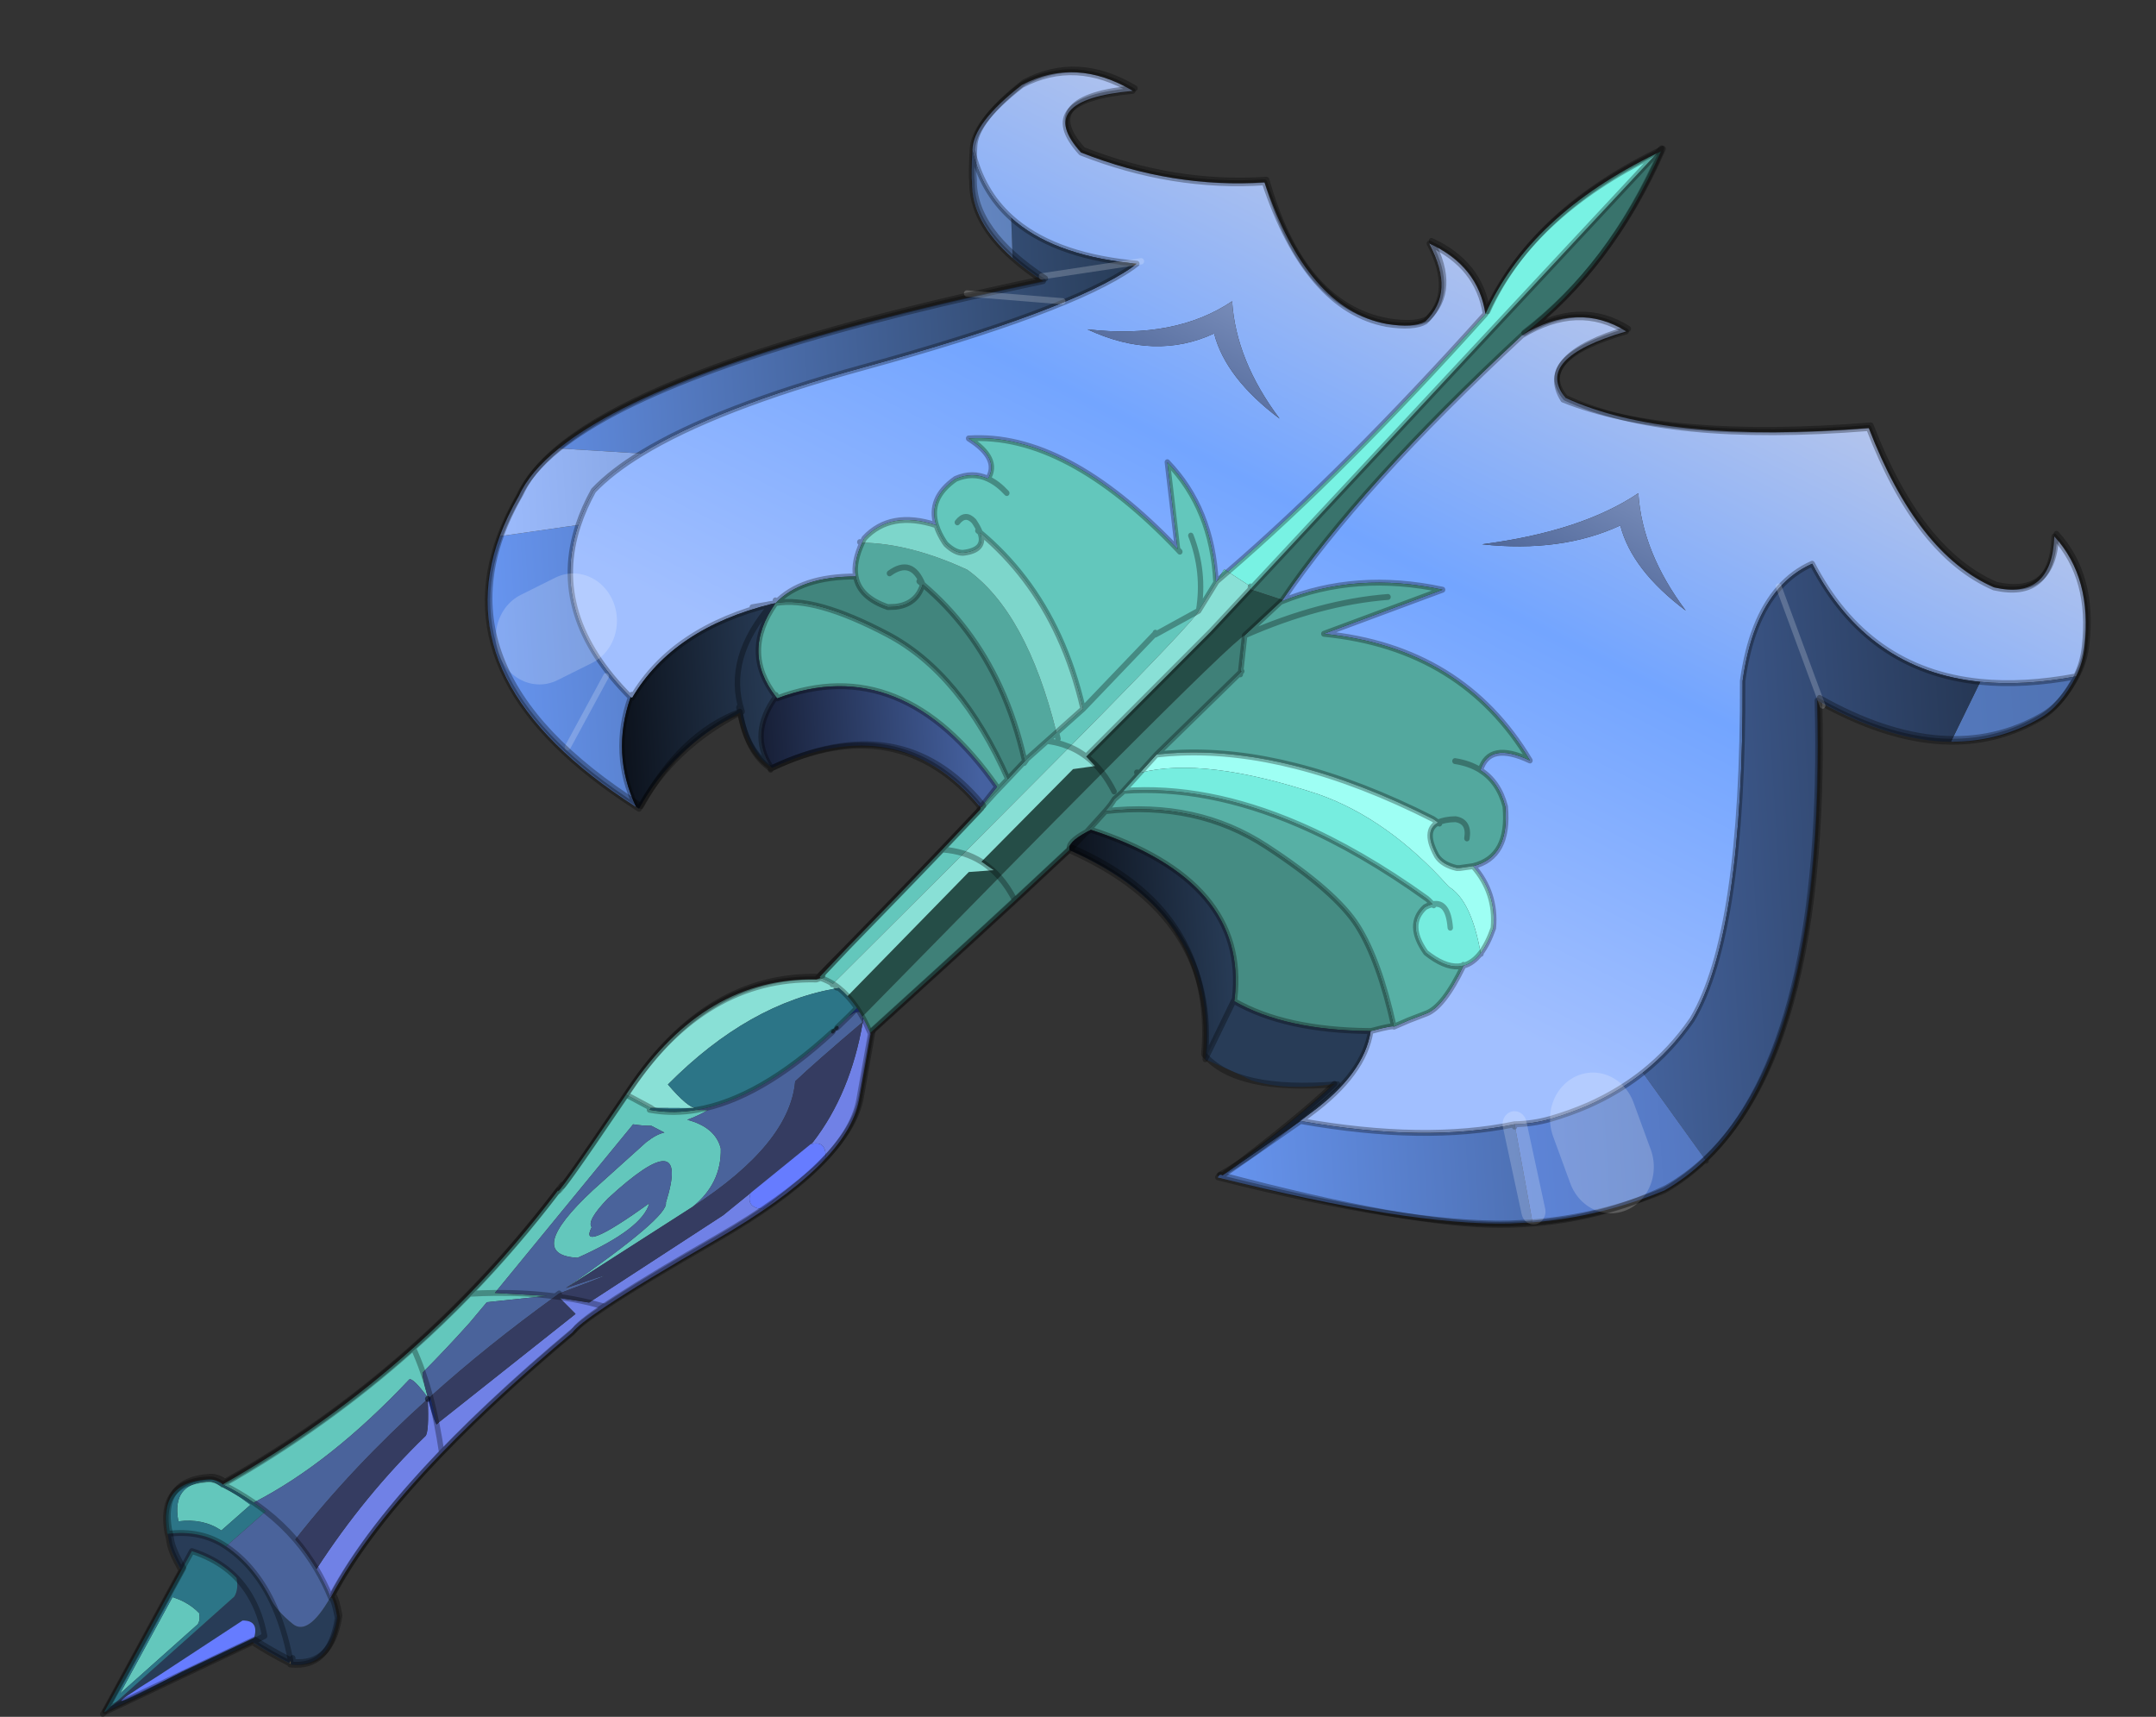 <?xml version="1.0"?>
<svg xmlns="http://www.w3.org/2000/svg" xmlns:xlink="http://www.w3.org/1999/xlink" width="324.55px" height="258.45px"><rect width="100%" height="100%" fill="#333333" stroke="none"/><g transform="matrix(1, 0, 0, 1, -111.95, -216.1)"><use xlink:href="#object-0" width="1514.15" height="1077.75" transform="matrix(0.204, -0.013, 0.014, 0.221, 111.95, 236.4)"/></g><defs><g transform="matrix(1, 0, 0, 1, 2, 3.7)" id="object-0"><use xlink:href="#object-1" width="1514.15" height="1077.75" transform="matrix(1, 0, 0, 1, -2, -3.7)"/></g><g transform="matrix(1, 0, 0, 1, 2, 3.7)" id="object-1"><path fill-rule="evenodd" fill="url(#gradient-Lb9a1c150f98fbff807d1acb1ece0ca85)" stroke="none" d="M1107.15 198.15Q1149.9 177.35 1184 199.95Q1114.5 214.4 1136.25 242.35Q1207.45 278.2 1357.75 276Q1387.55 363.7 1442.4 389.55Q1484.45 400.9 1489.1 357.55Q1515.15 387.6 1506.15 433.8Q1504.05 444.8 1498.5 453.45Q1459.7 457.85 1427.9 453Q1345.55 440.4 1309.9 365.6Q1295.55 370.5 1284.5 380.65L1284.15 379.6L1284.5 380.65Q1262.35 400.95 1253.3 442.15Q1242.3 612.95 1200.55 669.5L1200.1 670.05Q1183.35 689.65 1161.7 703.55Q1147.65 712.5 1131.6 719.05Q1125.8 721.4 1119.8 723.45Q1106.25 727.95 1091.4 731Q1078.65 733.55 1065.1 733Q998.1 741.9 907.9 721.55L915.35 716.85Q956.95 692.2 963.65 663.55L963.95 663.5L964.05 663.5L964.1 663.5L964.35 663.45L964.75 663.4Q980.6 660.5 980.95 661.6L992.25 657.85L1005.55 654Q1018.5 650.2 1034.9 623.2Q1042 621.9 1048.1 615.5Q1053.8 609.5 1058.6 599Q1062.6 575.3 1046.6 556.1Q1074.1 551.55 1073 517Q1069.35 499.95 1056.45 491.35Q1064.15 472 1093.3 486.9Q1048.95 407.35 947.7 392.05L1037.05 367.25Q974.3 350.9 918.15 368.25L918.95 367.3Q980.35 294 1107.15 198.15M1048.3 615.95L1048.1 615.5L1048.3 615.95M711.95 48.65Q713.6 30.35 751.35 6.65Q792 -10.15 832.6 15.45Q758.85 17.3 791.6 55.05Q857.1 83.4 925.1 83.2Q950.35 170.9 1008.3 184.55Q1027.85 188.55 1036.85 184.55Q1060.4 166.3 1043.45 131.85Q1078.15 149.1 1081.4 182.05Q970.05 282.85 880.1 345.75L877.45 343.9L871.5 351.75L870.85 352.15Q871.45 302.2 840.7 268.85L844.15 328.35Q767.5 244 695.75 244.15Q718.05 259.1 708.1 272.3Q697 266.8 684.3 271Q663.05 282.85 667.9 301.6Q634.9 289.45 614.4 307.4Q613.45 308.85 612.65 310.25Q605.25 322.95 606.35 332.7L606.4 332.9Q566.25 330.5 546.25 347.5L546.1 347.45L546.1 347.6Q537.15 348.35 543.65 347.85Q469.85 360.1 436.45 405.5L435.25 405.15Q378.7 345.95 404.85 285.95Q409.8 274.6 417.65 263.25Q431.75 251.2 454.4 240.2Q511.25 212.5 621.85 191.35Q776.45 161.8 824.2 134.85L827.5 132.85L824.55 132.4L822.5 132.1L830.85 131.4L822.5 132.1Q765.3 122.85 737.3 96.3Q716.95 77.05 711.95 48.65M1170.65 331.35Q1177 362.1 1214.8 391.95Q1185.4 350.5 1185.4 310.25Q1141.9 333.7 1068.15 338.15Q1125.95 347.4 1170.65 331.35M436.25 403.5L435.25 405.15L436.25 403.5M788.1 175.25Q836.35 199.6 881.05 183.55Q887.4 214.3 925.2 244.15Q895.8 202.7 895.8 162.45Q852.3 185.9 788.1 175.25M964.35 663.45L964.35 663.6L964.35 663.45M528.85 349.3L543.65 347.85L528.85 349.3M546.1 347.45L546.2 345.65L546.1 347.45M610.95 309.75L612.65 310.25L610.95 309.75"/><path fill-rule="evenodd" fill="url(#gradient-L63d2e437fd5b983aaddd3315b669a64a)" stroke="none" d="M1498.5 453.45Q1485.9 473 1470.4 480.1Q1438.85 494.65 1403.6 492.35L1427.9 453Q1459.7 457.85 1498.5 453.45"/><path fill-rule="evenodd" fill="url(#gradient-L89c75a995cc484552fe85a535f8bef0b)" stroke="none" d="M1403.6 492.35Q1359.8 489.45 1310.3 460.45L1307.3 458.65Q1297.9 691.45 1203.6 765.3L1161.7 703.55Q1183.35 689.65 1200.1 670.05L1200.55 669.5Q1242.3 612.95 1253.3 442.15Q1262.35 400.95 1284.5 380.65Q1295.55 370.5 1309.9 365.6Q1345.55 440.4 1427.9 453L1403.6 492.35M1310.3 460.45L1284.5 380.65L1310.3 460.45M907.9 721.55Q998.1 741.9 1065.1 733L1064.9 734.6L1065.1 733L1073.7 800.35L1056.3 800.1Q982.3 797.1 844.5 756.2Q845.95 753.65 848.05 755.1L907.9 721.55"/><path fill-rule="evenodd" fill="#39736c" stroke="none" d="M1214.8 80.5L1217.95 79.3Q1174.9 156.35 1107.15 198.15Q980.35 294 918.95 367.3L918.15 368.25L918 368.05L918.95 367.3L895.7 358.7L1214.8 80.5M884.7 414.6L884.9 413.7L885.65 413.85L884.7 414.6M1056.35 491.25L1056.3 491.2L1056.45 491.3L1056.35 491.25"/><path fill-rule="evenodd" fill="#53a89e" stroke="none" d="M918.15 368.25Q974.3 350.9 1037.05 367.25L947.7 392.05Q1048.95 407.35 1093.3 486.9Q1064.15 472 1056.45 491.35Q1069.35 499.95 1073 517Q1074.1 551.55 1046.6 556.1L1036.75 556.8L1034.55 556.7Q1024.05 553.8 1020.35 547.55Q1015.3 537.55 1016.7 531.75Q1017.8 527.1 1022.9 525.05L1021.05 523.65L1019.4 522.45Q968.3 494.65 921.2 480.6Q877.05 467.4 836.7 466.5Q827.8 466.3 819.1 466.7L884.7 414.6L884.45 415.95L884.7 414.6L885.65 413.85L884.9 413.7L889.45 389.7L918 368.05L918.15 368.25M631.3 332.25Q648.4 322.25 655.25 341.1L655.25 341.15L652.75 338.95L655.25 341.15L655.25 341.1Q648.4 322.25 631.3 332.25M1043.35 537.05Q1046.15 525.7 1035.85 523.5Q1027.65 523.15 1022.9 525.05Q1027.65 523.15 1035.85 523.5Q1046.15 525.7 1043.35 537.05M746.65 447.5L739.3 452.8L723.95 463.9L724.2 463.55L723.45 464.25L721.95 465.35Q717.15 437.75 707.25 414Q689.45 371.45 655.25 341.15Q650 354.4 634.15 355.2L628.45 355.05Q608.1 347.2 606.4 332.9L606.35 332.7Q605.25 322.95 612.65 310.25Q648.1 312.85 688.7 333.2Q730.25 364.6 746.65 447.5M1056.3 491.2L1056.35 491.25L1056.45 491.3L1056.3 491.2Q1048.75 486.2 1038.15 484.05Q1048.75 486.2 1056.3 491.2M1056.45 491.35L1056.35 491.25L1056.45 491.35M1023.85 525.8L1022.9 525.05L1023.85 525.8M996.6 369.8Q946.5 370.45 889.45 389.7Q946.5 370.45 996.6 369.8"/><path fill-rule="evenodd" fill="#9efff4" stroke="none" d="M1046.6 556.1Q1062.6 575.3 1058.6 599Q1053.8 609.5 1048.1 615.5Q1043.7 579.35 1027.85 569.1Q986.3 520.35 936.35 500.7Q853.8 469.9 806.05 478.4L819.1 466.7Q827.8 466.3 836.7 466.5Q877.05 467.4 921.2 480.6Q968.3 494.65 1019.4 522.45L1021.05 523.65L1022.9 525.05Q1017.8 527.1 1016.7 531.75Q1015.3 537.55 1020.35 547.55Q1024.05 553.8 1034.55 556.7L1036.75 556.8L1046.6 556.1"/><path fill-rule="evenodd" fill="#78f2e3" stroke="none" d="M1081.4 182.05Q1118.75 116.8 1214.8 80.5L895.7 358.7L896.05 356.75L880.1 345.75Q970.05 282.85 1081.4 182.05"/><path fill-rule="evenodd" fill="#254d47" stroke="none" d="M895.7 358.7L918.95 367.3L918 368.05L889.45 389.7Q882.25 392.1 778.55 476.8L775.8 473.3Q771.9 468.7 767.35 465.05L864.7 385.7L895.7 358.7M685.45 531.85L757.1 473L773.4 471.85L767.35 465.05Q771.9 468.7 775.8 473.3L778.55 476.8Q743.7 505.25 697.95 543.05Q695.75 540.45 693.35 538.15L675.7 538.3L580.8 617.25Q584.15 621.05 587.15 625.75L588.9 628.6L590.7 631.85L590.85 631.7L591.95 630.8L697.95 543.05Q695.75 540.45 693.35 538.15L694.15 538.15L689.3 534.65Q687.45 533.15 685.45 531.85"/><path fill-rule="evenodd" fill="url(#gradient-Lf76457794627a36452d0b611cdda7a0d)" stroke="none" d="M1170.65 331.35Q1125.95 347.4 1068.15 338.15Q1141.9 333.7 1185.4 310.25Q1185.4 350.5 1214.8 391.95Q1177 362.1 1170.65 331.35"/><path fill-rule="evenodd" fill="url(#gradient-L88c444b51b6a6f777d79c10b76a17067)" stroke="none" d="M824.55 132.4L824.2 134.85Q776.45 161.8 621.85 191.35Q511.25 212.5 454.4 240.2L394.2 233.2Q472.35 182.25 711.6 147.1L757.9 140.65Q745.65 132.15 736.5 123.65L737.3 96.3Q765.3 122.85 822.5 132.1L824.55 132.4M404.85 285.95Q378.7 345.95 435.25 405.15Q418.2 442.5 434.2 479.75Q299.5 388.25 346.6 290.2L404.85 285.95M756.95 137.35L822.5 132.1L756.95 137.35M711.6 147.1L771.2 155.15L711.6 147.1M397 350.45L370.8 360.65L397 350.45M418.2 389.8L386.7 436.25L418.2 389.8"/><path fill-rule="evenodd" fill="url(#gradient-L734eeb47cce07c60606b1fb15b2a68e4)" stroke="none" d="M454.4 240.2Q431.75 251.2 417.65 263.25Q409.8 274.6 404.85 285.95L346.6 290.2Q352.95 277 362.6 263.65Q371.8 247.75 394.2 233.2L454.4 240.2"/><path fill-rule="evenodd" fill="url(#gradient-L753be7a97e25e72e968b867f9ebf7898)" stroke="none" d="M736.5 123.65Q707.9 97 710.15 70.35Q709.75 65.25 711.95 48.65Q716.95 77.05 737.3 96.3L736.5 123.65"/><path fill-rule="evenodd" fill="#63c7bc" stroke="none" d="M708.1 272.3L708.6 272.55L708.6 272.6Q715.2 275.95 721.25 282.85Q715.2 275.95 708.6 272.6L708.6 272.55L708.1 272.3Q697 266.8 684.3 271Q663.05 282.85 667.9 301.6L668 302L668.05 302.05Q669.5 307.4 673.1 313.35L674.15 314.9Q680.55 321.3 686.35 321.5Q703.75 320.7 699.8 308.45L698.25 307.1L699.8 308.45Q698.65 304.95 695.8 300.5Q689.9 293.95 683.55 300.6Q689.9 293.95 695.8 300.5Q698.65 304.95 699.8 308.45Q734.7 339 752.75 382.15Q762.5 405.5 767.3 432.55L746.65 447.5L739.3 452.8Q745.25 453.85 750.6 455.75L755.6 457.8Q855.6 375.55 856.75 371L871.5 351.75L877.45 343.9L880.1 345.75L871.5 351.75L870.85 352.15Q871.45 302.2 840.7 268.85L844.15 328.35Q767.5 244 695.75 244.15Q718.05 259.1 708.1 272.3M844.15 328.35L845.7 330.1L844.15 328.35M854.55 319.65Q863.25 345.05 856.75 371L823.75 385.3L823.95 384L823.85 384.5L767.3 432.55L823.85 384.5L823.95 384L823.75 385.3L856.75 371Q863.25 345.05 854.55 319.65M739.3 452.8Q745.25 453.85 750.6 455.75L755.6 457.8L672.75 525.5Q665.55 522.95 657.3 521.9L686.95 496.45L687 496.5L687.2 495.55L687.85 495.65L687.35 495L687.4 494.6L688.65 494.5Q698 485.9 708.75 476.95L723.45 464.25L724.2 463.55L723.95 463.9L739.3 452.8M721.5 466.7L723.95 463.9L721.5 466.7M746.65 447.5L747.45 451.8L746.65 447.5M723.45 464.25L723.65 464.1L723.95 463.9L723.65 464.1L723.45 464.25M657.3 521.9Q665.55 522.95 672.75 525.5L570.6 608.25Q566.45 605.55 561.9 603.8L561.25 603.05L583.4 584L622.3 551.45L656.95 522.2L657.3 521.9M723.65 464.1L724.2 463.55L723.65 464.1M431.1 684.6L430.4 685.3L429.95 685.8L433.75 686.6Q448.35 689.45 464.2 687.95L472.95 688.5Q465.15 692.1 457.25 694.2Q477.7 700.55 480.55 715.2Q479.45 739 457 753.55L360.25 803.1Q439.25 759.15 437.65 749.55Q460.15 695.7 395.2 744.2Q378.4 758.4 382 762.95Q370.35 781.05 425.5 749.2Q419.1 766.35 370.2 783.1Q330.7 778.8 384.55 737.95L425.95 707.7Q434.1 702.55 439.85 701.9L430.6 696.75Q423.95 696.35 417.25 694.95L307.8 803.35Q298.65 802.9 289.2 802.85Q326 771.9 359.2 736.35Q355.4 743.8 409.9 678.75L413.4 674.55L413.45 674.5L431.1 684.6M289.2 802.85Q298.65 802.9 307.8 803.35L345.9 807.6L301.45 809.3L287.65 822.7Q269.15 839.45 251.25 854.05Q249.95 855.1 253.7 871.5Q243.5 857.05 240.8 858.4Q178.8 911.85 120.8 935.15Q110.65 927.8 98.9 921.5Q177.5 886.4 245.25 837.2Q248.55 845.05 251.25 854.05Q248.55 845.05 245.25 837.2Q267.85 820.8 289.2 802.85M64.5 944.2Q61.3 919 87.45 918.85Q91.65 918.55 95.9 921.6L95.85 921.65L95.9 921.7L95.8 921.9L96.05 921.75Q104.65 926.4 112.1 931.75L118.3 936.55L95.7 952.7Q82.8 943.55 64.6 944.65Q64.7 944.2 64.5 944.2M65.05 999.55Q71.15 1003 75.55 1007.8Q76.2 1012.55 74 1015.3L14.25 1058.55L14 1058.4L56.7 995.8Q61.2 997.4 65.05 999.55"/><path fill-rule="evenodd" fill="#7dd6cb" stroke="none" d="M667.9 301.6L668 302L668.05 302.05Q669.5 307.4 673.1 313.35L674.15 314.9Q680.55 321.3 686.35 321.5Q703.75 320.7 699.8 308.45Q734.7 339 752.75 382.15Q762.5 405.5 767.3 432.55L746.65 447.5Q730.25 364.6 688.7 333.2Q648.1 312.85 612.65 310.25Q613.45 308.85 614.4 307.4Q634.9 289.45 667.9 301.6"/><path fill-rule="evenodd" fill="#89e0d6" stroke="none" d="M871.5 351.75L880.1 345.75L896.05 356.75L895.7 358.7L864.7 385.7L767.35 465.05Q765.4 463.5 763.3 462.1Q759.65 459.65 755.6 457.8Q855.6 375.55 856.75 371L871.5 351.75M755.6 457.8Q759.65 459.65 763.3 462.1Q765.4 463.5 767.35 465.05L773.4 471.85L757.1 473L685.45 531.85Q679.6 527.95 672.75 525.5L755.6 457.8M672.75 525.5Q679.6 527.95 685.45 531.85Q687.45 533.15 689.3 534.65L693.35 538.15L675.7 538.3L580.8 617.25Q577.9 613.95 574.75 611.35Q572.75 609.65 570.6 608.25L672.75 525.5M570.6 608.25Q572.75 609.65 574.75 611.35Q508.2 617.4 444.65 669.45Q458.4 686.2 464.2 686.7L431.1 684.6L413.45 674.5L416.2 671.2Q477.3 598.05 558.6 604.6L558.9 604.55L559.8 604.3L561.9 603.8Q566.45 605.55 570.6 608.25L570.15 608.6L570.6 608.25M693.35 538.15L689.3 534.65L694.15 538.15L693.35 538.15M573 610.9L574.75 611.35L573 610.9"/><path fill-rule="evenodd" fill="url(#gradient-Ld963779e3e1a92db06ce4dc35a338699)" stroke="none" d="M788.1 175.25Q852.3 185.9 895.8 162.45Q895.8 202.7 925.2 244.15Q887.4 214.3 881.05 183.55Q836.35 199.6 788.1 175.25"/><path fill-rule="evenodd" fill="#3f8078" stroke="none" d="M884.9 413.7L884.7 414.6L819.1 466.7L806.05 478.4L793.15 489.95L791.95 491.05L786.05 495.2Q783.3 498.95 778.95 502.9L764.15 516.25Q749.35 522.55 750.85 527.5L750.5 527.75L708.35 559.7Q703.95 550.2 697.95 543.05Q743.7 505.25 778.55 476.8Q882.25 392.1 889.45 389.7L884.9 413.7M786.2 489.95Q782.85 482.7 778.55 476.8Q782.85 482.7 786.2 489.95M697.95 543.05Q703.95 550.2 708.35 559.7Q660.75 595.4 595.75 643.2Q593.7 637.85 591.4 633.2L590.95 632.35L590.7 631.85L590.85 631.7L591.95 630.8L697.95 543.05M803.8 478L806.05 478.4L803.8 478"/><path fill-rule="evenodd" fill="#57b0a5" stroke="none" d="M980.95 661.6Q973.2 615.85 958.9 591.7Q944.6 567.5 895.6 533.7Q846.6 499.85 778.95 502.9Q783.3 498.95 786.05 495.2L791.95 491.05L793.15 489.95Q854.3 489.4 920.25 520.25Q964.75 541.15 1011.2 576.25Q1011.7 576.55 1015.05 580.2Q1012.45 580.55 1009.3 581.9Q994.6 592.95 1007.9 612.8Q1020.5 623.35 1031 623.5L1034.9 623.2Q1018.5 650.2 1005.55 654L992.25 657.85L980.95 661.6M708.75 476.95Q698 485.9 688.65 494.5L688.5 494.1L688.45 494L700.4 481.75Q637 385.6 542.95 412.2L542.05 411L542.2 409.9L542.05 411Q518.65 379.3 546.1 347.6L546.25 347.5Q575.25 344.3 627.25 373.7Q679.2 403.1 708.75 476.95"/><path fill-rule="evenodd" fill="#458c83" stroke="none" d="M778.95 502.9Q846.6 499.85 895.6 533.7Q944.6 567.5 958.9 591.7Q973.2 615.85 980.95 661.6Q980.6 660.5 964.75 663.4L964.35 663.45L963.1 663.5L963 663.5L962.95 663.5Q900.8 659.35 864.8 637.4L865.15 635.8Q880.75 556.45 767.35 514.9Q765.65 515.55 764.15 516.25L778.95 502.9"/><path fill-rule="evenodd" fill="#76eddf" stroke="none" d="M1034.9 623.2L1031 623.5Q1020.5 623.35 1007.9 612.8Q994.6 592.95 1009.3 581.9Q1012.45 580.55 1015.05 580.2Q1011.7 576.55 1011.2 576.25Q964.75 541.15 920.25 520.25Q854.3 489.4 793.15 489.95L806.05 478.4Q853.8 469.9 936.35 500.7Q986.3 520.35 1027.85 569.1Q1043.7 579.35 1048.1 615.5Q1042 621.9 1034.9 623.2L1034.85 622.65L1034.9 623.2M1015.8 581L1015.05 580.2Q1026.65 578.55 1026.95 596.9Q1026.65 578.55 1015.05 580.2L1015.8 581"/><path fill-rule="evenodd" fill="url(#gradient-L3952ab42314d45d8228da6f9cd7b62d0)" stroke="none" d="M764.15 516.25Q765.65 515.55 767.35 514.9Q880.75 556.45 865.15 635.8L840.75 675.55Q857.55 579.15 750.5 527.75L750.85 527.5Q749.35 522.55 764.15 516.25Q756.45 522.95 750.85 527.5Q756.45 522.95 764.15 516.25"/><path fill-rule="evenodd" fill="#283c57" stroke="none" d="M865.15 635.8L864.8 637.4Q900.8 659.35 962.95 663.5L963 663.5L963.1 663.5L963.65 663.55Q956.95 692.2 915.35 716.85L907.25 721.4L907.9 721.55L848.05 755.1Q905.3 720.4 934.6 697.8Q899.9 700.85 873.85 691.95Q866.35 687.85 840.75 675.55L865.15 635.8M173.4 1002.8Q175.5 1005.5 177 1017.05L176.75 1018.15Q168.7 1051 140.55 1046.65L140.55 1046.25L140.55 1044.85L140.55 1044L139.6 1045.75Q125.2 1037.95 113.35 1029.8L1.7 1070.85L102.1 998.15Q105.75 993.55 104.7 985.55Q97.3 977.5 87.05 971.75Q80.6 968.1 73.05 965.4L64.35 978.15Q57.35 964.9 56.85 958.2Q56.5 954.35 56 952.7Q80.85 951.2 98.4 963.7Q118.4 977.9 129.4 1002.55Q132.95 1009.8 143.7 1019.1Q154.4 1028.4 172.7 1002.85L173 1003.05L173.4 1002.8M113.35 1029.8L122.6 1026.1Q121.55 1018.35 119.4 1011.45Q114.65 996.45 104.7 985.55Q114.65 996.45 119.4 1011.45Q121.55 1018.35 122.6 1026.1L113.35 1029.8M107.1 1014.7L42.3 1048.7Q-21.7 1080.45 60.5 1046.65L114.85 1026.8Q119.25 1015.25 107.1 1014.7M140.55 1044Q137.35 1020.5 129.4 1002.55Q137.35 1020.5 140.55 1044"/><path fill-rule="evenodd" fill="#41857d" stroke="none" d="M606.4 332.9Q608.1 347.2 628.45 355.05L634.15 355.2Q650 354.4 655.25 341.15Q689.45 371.45 707.25 414Q717.15 437.75 721.95 465.35L723.45 464.25L708.75 476.95Q679.2 403.1 627.25 373.7Q575.25 344.3 546.25 347.5Q566.25 330.5 606.4 332.9"/><path fill-rule="evenodd" fill="#615b4d" stroke="none" d="M688.65 494.5L687.4 494.6L687.05 494.6L688.45 494L688.5 494.1L688.65 494.5"/><path fill-rule="evenodd" fill="#2c7587" stroke="none" d="M574.75 611.35Q577.9 613.95 580.8 617.25Q584.15 621.05 587.15 625.75L581.15 630.7L571.6 638.2L568.25 640.75Q511.15 683.5 464.2 687.95Q448.35 689.45 433.75 686.6L429.95 685.8L430.4 685.3L431.1 684.6L433.75 686.6L431.1 684.6L464.2 686.7Q458.4 686.2 444.65 669.45Q508.2 617.4 574.75 611.35M120.8 935.15Q125.2 938.3 129.25 941.65L98.4 963.7Q80.85 951.2 56 952.7Q56.1 952.1 55.85 952.1Q51.5 917.75 87.2 917.5Q92.9 917.1 98.7 921.3L98.6 921.35L98.7 921.4L98.55 921.65L98.9 921.5Q110.65 927.8 120.8 935.15M64.35 978.15L73.05 965.4Q80.6 968.1 87.05 971.75Q97.3 977.5 104.7 985.55Q105.75 993.55 102.1 998.15L1.7 1070.85L1.3 1070.6L64.35 978.15M64.5 944.2Q64.7 944.2 64.6 944.65Q82.8 943.55 95.7 952.7L118.3 936.55L112.1 931.75Q104.65 926.4 96.05 921.75L95.8 921.9L95.9 921.7L95.85 921.65L95.9 921.6Q91.65 918.55 87.45 918.85Q61.3 919 64.5 944.2M65.05 999.55Q61.2 997.4 56.7 995.8L14 1058.4L14.25 1058.55L74 1015.3Q76.2 1012.55 75.55 1007.8Q71.15 1003 65.05 999.55"/><path fill-rule="evenodd" fill="url(#gradient-Le6be55478718889adbc6120fb00239f3)" stroke="none" d="M688.45 494L687.05 494.6Q631.85 424.45 536.1 459.1L535.05 458.4Q520.65 434.9 542.05 411L542.95 412.2Q637 385.6 700.4 481.75L688.45 494"/><path fill-rule="evenodd" fill="url(#gradient-L89a46b902cdc6bb923d4a78e35be6b75)" stroke="none" d="M542.05 411Q520.65 434.9 535.05 458.4Q518.05 446.6 515.05 420.25L516.55 419.65Q506.2 382.75 543.65 347.85Q469.85 360.1 436.45 405.5L435.25 405.15Q418.2 442.5 434.2 479.75L436.25 481.15Q463.95 440.85 515.05 420.25L516.55 419.65Q506.2 382.75 543.65 347.85Q537.15 348.35 546.1 347.6Q518.65 379.3 542.05 411M514.75 417.75L515.05 420.25L514.75 417.75L514.65 416.4Q514 416.7 514.75 417.75L516.55 419.65L514.75 417.75"/><path fill-rule="evenodd" fill="#4a639b" stroke="none" d="M590.7 631.85L590.95 632.35L590.9 635.15L591.85 634.7L590.85 635.4Q553.7 660.95 538.35 672.8Q531.4 715 457 753.55Q479.45 739 480.55 715.2Q477.7 700.55 457.25 694.2Q465.15 692.1 472.95 688.5L464.2 687.95Q511.15 683.5 568.25 640.75L571.6 638.2L581.15 630.7Q586.45 627.55 588.9 628.6L590.7 631.85M307.8 803.35L417.25 694.95Q423.95 696.35 430.6 696.75L439.85 701.9Q434.1 702.55 425.95 707.7L384.55 737.95Q330.7 778.8 370.2 783.1Q419.1 766.35 425.5 749.2Q370.35 781.05 382 762.95Q378.4 758.4 395.2 744.2Q460.15 695.7 437.65 749.55Q439.25 759.15 360.25 803.1Q420.35 788.2 355.05 806.5L352 808.3Q299.8 838.65 255.6 870.9L253.6 872.35L253.5 872L253.5 872.4Q194.5 915.55 149.65 962Q140.65 951.05 129.25 941.65Q125.2 938.3 120.8 935.15Q178.8 911.85 240.8 858.4Q243.5 857.05 253.7 871.5Q249.95 855.1 251.25 854.05Q269.15 839.45 287.65 822.7L301.45 809.3L345.9 807.6L307.8 803.35Q331.05 804.5 352 808.3Q331.05 804.5 307.8 803.35M251.25 854.05Q253.65 862 255.6 870.9Q253.65 862 251.25 854.05M129.25 941.65Q140.65 951.05 149.65 962Q157.7 971.85 163.85 982.95Q169.05 992.35 172.85 1002.65L172.7 1002.85Q154.4 1028.4 143.7 1019.1Q132.95 1009.8 129.4 1002.55Q118.4 977.9 98.4 963.7L129.25 941.65"/><path fill-rule="evenodd" fill="#243a8e" stroke="none" d="M590.95 632.35L591.4 633.2L590.9 635.15L590.95 632.35M581.15 630.7L587.15 625.75L588.9 628.6Q586.45 627.55 581.15 630.7M255.6 870.9Q257.55 879.95 259 890Q257.8 890.95 253.6 872.35L255.6 870.9"/><path fill-rule="evenodd" fill="#7081e6" stroke="none" d="M591.4 633.2Q593.7 637.85 595.75 643.2L596 643.85L584.45 687.9Q573 731.1 472.95 776.7Q415.95 802.65 388.2 817.5Q367.2 828.7 362.95 833.55Q304.1 873.5 261.3 909.55Q201.55 959.85 173.15 1002.55L172.85 1002.65Q169.05 992.35 163.85 982.95Q202.55 934.85 250.1 897.45Q253 895 253.5 872.4L253.6 872.35Q257.8 890.95 259 890L260.7 888.65L366.1 821.1L355.25 809.65L376.6 813.95L479.15 760.55L500.45 746.55Q495.9 756.45 508.85 758.15L557.1 726.1Q558.65 713.85 546.7 716.15L548.45 714.95Q578.4 683.65 590.85 635.4L591.85 634.7L590.9 635.15L591.4 633.2M388.2 817.5L376.6 813.95L388.2 817.5M261.3 909.55Q260.35 899.35 259 890Q260.35 899.35 261.3 909.55"/><path fill-rule="evenodd" fill="#4561a0" stroke="none" d="M915.35 716.85L907.9 721.55L907.25 721.4L915.35 716.85M546.1 347.6L546.1 347.45L546.25 347.5L546.1 347.6"/><path fill-rule="evenodd" fill="url(#gradient-L33f6dc5d77761779fc3d352856c7337c)" stroke="none" d="M1065.1 733Q1078.65 733.55 1091.4 731Q1106.25 727.95 1119.8 723.45Q1125.8 721.4 1131.6 719.05Q1147.65 712.5 1161.7 703.55L1203.6 765.3Q1188.9 776.75 1172.15 784.4Q1123.2 799.7 1073.7 800.35L1065.1 733L1074.85 792.95L1065.1 733M1133.6 765.75L1123.15 733.15L1133.6 765.75"/><path fill-rule="evenodd" fill="#353c61" stroke="none" d="M360.25 803.1L457 753.55Q531.4 715 538.35 672.8Q553.7 660.95 590.85 635.4Q578.4 683.65 548.45 714.95L546.7 716.15L500.45 746.55L479.15 760.55L376.6 813.95Q364.75 810.6 352 808.3L355.05 806.5Q420.35 788.2 360.25 803.1M376.6 813.95Q364.75 810.6 352 808.3Q299.8 838.65 255.6 870.9Q257.55 879.95 259 890L260.7 888.65L366.1 821.1L355.25 809.65L376.6 813.95M149.65 962Q194.5 915.55 253.5 872.4Q253 895 250.1 897.45Q202.55 934.85 163.85 982.95Q157.7 971.85 149.65 962"/><path fill-rule="evenodd" fill="#a19780" stroke="none" d="M140.2 1046.05L139.95 1045.9L139.6 1045.75L140.55 1044L140.55 1044.85L140.55 1046.25L140.2 1046.05L140.55 1044.85L140.2 1046.05"/><path fill-rule="evenodd" fill="#667cff" stroke="none" d="M546.7 716.15Q558.65 713.85 557.1 726.1L508.85 758.15Q495.9 756.45 500.45 746.55L546.7 716.15M107.1 1014.7Q119.25 1015.25 114.85 1026.8L60.5 1046.65Q-21.7 1080.45 42.3 1048.7L107.1 1014.7"/><path fill-rule="evenodd" fill="#3956e6" stroke="none" d="M253.5 872.4L253.5 872L253.6 872.35L253.5 872.4"/><path fill="none" stroke="#000000" stroke-opacity="0.302" stroke-width="4" stroke-linecap="round" stroke-linejoin="round" d="M1107.15 198.15Q1149.9 177.35 1184 199.95Q1114.5 214.4 1136.25 242.35Q1207.45 278.2 1357.75 276Q1387.55 363.7 1442.4 389.55Q1484.45 400.9 1489.1 357.55Q1515.15 387.6 1506.15 433.8Q1504.05 444.8 1498.5 453.45Q1485.9 473 1470.4 480.1Q1438.85 494.65 1403.6 492.35Q1359.8 489.45 1310.3 460.45L1307.3 458.65Q1297.9 691.45 1203.6 765.3L1204.1 766.05M1427.9 453Q1459.7 457.85 1498.5 453.45M1284.5 380.65Q1295.55 370.5 1309.9 365.6Q1345.55 440.4 1427.9 453M1214.8 80.5L1217.95 79.3Q1174.9 156.35 1107.15 198.15Q980.35 294 918.95 367.3L918.15 368.25Q974.3 350.9 1037.05 367.25L947.7 392.05Q1048.95 407.35 1093.3 486.9Q1064.15 472 1056.45 491.35Q1069.35 499.95 1073 517Q1074.1 551.55 1046.6 556.1Q1062.6 575.3 1058.6 599Q1053.8 609.5 1048.1 615.5L1048.3 615.95M1214.8 80.5L1218.5 77.25M711.95 48.65Q713.6 30.35 751.35 6.65Q792 -10.15 832.6 15.45Q758.85 17.3 791.6 55.05Q857.1 83.4 925.1 83.2Q950.35 170.9 1008.3 184.55Q1027.85 188.55 1036.85 184.55Q1060.4 166.3 1043.45 131.85Q1078.15 149.1 1081.4 182.05Q1118.75 116.8 1214.8 80.5L895.7 358.7L864.7 385.7L767.35 465.05Q765.4 463.5 763.3 462.1Q759.65 459.65 755.6 457.8L750.6 455.75Q745.25 453.85 739.3 452.8L746.65 447.5L767.3 432.55Q762.5 405.5 752.75 382.15Q734.7 339 699.8 308.45Q703.75 320.7 686.35 321.5Q680.55 321.3 674.15 314.9L673.1 313.35Q669.5 307.4 668.05 302.05L668 302L667.9 301.6Q663.05 282.85 684.3 271Q697 266.8 708.1 272.3L708.6 272.55L708.6 272.6Q715.2 275.95 721.25 282.85M918.95 367.3L918 368.05L889.45 389.7L884.9 413.7L884.7 414.6L884.45 415.95M824.2 134.85L827.5 132.85L824.55 132.4L822.5 132.1Q765.3 122.85 737.3 96.3Q716.95 77.05 711.95 48.65Q709.75 65.25 710.15 70.35Q707.9 97 736.5 123.65Q745.65 132.15 757.9 140.65L711.6 147.1Q472.35 182.25 394.2 233.2Q371.8 247.75 362.6 263.65Q352.95 277 346.6 290.2Q299.5 388.25 434.2 479.75Q418.2 442.5 435.25 405.15Q378.7 345.95 404.85 285.95Q409.8 274.6 417.65 263.25Q431.75 251.2 454.4 240.2Q511.25 212.5 621.85 191.35Q776.45 161.8 824.2 134.85M435.25 405.15L436.25 403.5M699.8 308.45L698.25 307.1M844.15 328.35Q767.5 244 695.75 244.15Q718.05 259.1 708.1 272.3M699.8 308.45Q698.65 304.95 695.8 300.5Q689.9 293.95 683.55 300.6M652.75 338.95L655.25 341.15L655.25 341.1Q648.4 322.25 631.3 332.25M871.5 351.75L880.1 345.75Q970.05 282.85 1081.4 182.05M845.7 330.1L844.15 328.35L840.7 268.85Q871.45 302.2 870.85 352.15L871.5 351.75L856.75 371L823.75 385.3L823.95 384L823.85 384.5L767.3 432.55M895.7 358.7L896.05 356.75M856.75 371Q863.25 345.05 854.55 319.65M778.55 476.8Q782.85 482.7 786.2 489.95M885.65 413.85L884.7 414.6L819.1 466.7Q827.8 466.3 836.7 466.5Q877.05 467.4 921.2 480.6Q968.3 494.65 1019.4 522.45L1021.05 523.65L1022.9 525.05Q1027.65 523.15 1035.85 523.5Q1046.15 525.7 1043.35 537.05M778.95 502.9Q846.6 499.85 895.6 533.7Q944.6 567.5 958.9 591.7Q973.2 615.85 980.95 661.6L992.25 657.85L1005.55 654Q1018.5 650.2 1034.9 623.2L1031 623.5Q1020.5 623.35 1007.9 612.8Q994.6 592.95 1009.3 581.9Q1012.45 580.55 1015.05 580.2Q1011.7 576.55 1011.2 576.25Q964.75 541.15 920.25 520.25Q854.3 489.4 793.15 489.95L791.95 491.05L786.05 495.2Q783.3 498.95 778.95 502.9L764.15 516.25Q765.65 515.55 767.35 514.9Q880.75 556.45 865.15 635.8L864.8 637.4Q900.8 659.35 962.95 663.5L963 663.5L963.1 663.5L963.65 663.55L963.95 663.5L964.05 663.5L964.1 663.5L964.35 663.45L964.75 663.4Q980.6 660.5 980.95 661.6M672.75 525.5Q679.6 527.95 685.45 531.85Q687.45 533.15 689.3 534.65L693.35 538.15Q695.75 540.45 697.95 543.05Q703.95 550.2 708.35 559.7L750.5 527.75L750.85 527.5Q749.35 522.55 764.15 516.25Q756.45 522.95 750.85 527.5M767.35 465.05Q771.9 468.7 775.8 473.3L778.55 476.8M739.3 452.8L723.95 463.9L721.5 466.7M747.45 451.8L746.65 447.5M612.65 310.25Q605.25 322.95 606.35 332.7L606.4 332.9Q608.1 347.2 628.45 355.05L634.15 355.2Q650 354.4 655.25 341.15Q689.45 371.45 707.25 414Q717.15 437.75 721.95 465.35L723.45 464.25L724.2 463.55L723.95 463.9L723.65 464.1L723.45 464.25L708.75 476.95Q698 485.9 688.65 494.5L688.5 494.1L688.45 494L700.4 481.75Q637 385.6 542.95 412.2L542.05 411Q520.65 434.9 535.05 458.4L536.1 459.1Q631.85 424.45 687.05 494.6L687.35 495L687.85 495.65L687.2 495.55M686.95 496.45L657.3 521.9Q665.55 522.95 672.75 525.5M570.6 608.25Q572.75 609.65 574.75 611.35Q577.9 613.95 580.8 617.25Q584.15 621.05 587.15 625.75L581.15 630.7L571.6 638.2M793.15 489.95L806.05 478.4L803.8 478M724.2 463.55L723.65 464.1M590.7 631.85L590.95 632.35L591.4 633.2Q593.7 637.85 595.75 643.2Q660.75 595.4 708.35 559.7M657.3 521.9L656.95 522.2L622.3 551.45L583.4 584L561.25 603.05L559.8 604.3L561.9 603.8Q566.45 605.55 570.6 608.25L570.15 608.6M686.95 496.45L686.45 495.75M964.35 663.45L964.35 663.6L964.35 663.45M963.65 663.55Q956.95 692.2 915.35 716.85L907.9 721.55Q998.1 741.9 1065.1 733Q1078.65 733.55 1091.4 731Q1106.25 727.95 1119.8 723.45Q1125.8 721.4 1131.6 719.05Q1147.65 712.5 1161.7 703.55Q1183.35 689.65 1200.1 670.05L1200.55 669.5Q1242.3 612.95 1253.3 442.15Q1262.35 400.95 1284.5 380.65M934.6 697.8Q905.3 720.4 848.05 755.1L907.9 721.55L907.25 721.4L915.35 716.85M865.15 635.8L840.75 675.55Q857.55 579.15 750.5 527.75M1073.7 800.35L1056.3 800.1Q982.3 797.1 844.5 756.2Q845.95 753.65 848.05 755.1M1048.1 615.5Q1042 621.9 1034.9 623.2L1034.85 622.65M806.05 478.4L819.1 466.7M1056.3 491.2L1056.35 491.25L1056.45 491.35M1056.3 491.2Q1048.75 486.2 1038.15 484.05M1022.9 525.05L1023.85 525.8M1046.6 556.1L1036.75 556.8L1034.55 556.7Q1024.05 553.8 1020.35 547.55Q1015.3 537.55 1016.7 531.75Q1017.8 527.1 1022.9 525.05M1026.95 596.9Q1026.65 578.55 1015.05 580.2L1015.8 581M1064.9 734.6L1065.1 733M1203.6 765.3Q1188.9 776.75 1172.15 784.4Q1123.2 799.7 1073.7 800.35M889.45 389.7Q946.5 370.45 996.6 369.8M435.25 405.15L436.45 405.5Q469.85 360.1 543.65 347.85L528.85 349.3M546.25 347.5L546.1 347.45L546.1 347.6L546.25 347.5Q566.25 330.5 606.4 332.9M546.1 347.6Q537.15 348.35 543.65 347.85Q506.2 382.75 516.55 419.65L515.05 420.25Q518.05 446.6 535.05 458.4L534.75 460.4M546.2 345.65L546.1 347.45M612.65 310.25Q613.45 308.85 614.4 307.4Q634.9 289.45 667.9 301.6M612.65 310.25L610.95 309.75M708.75 476.95Q679.2 403.1 627.25 373.7Q575.25 344.3 546.25 347.5M542.05 411L542.2 409.9M515.05 420.25L514.75 417.75Q514 416.7 514.65 416.4L514.75 417.75L516.55 419.65M515.05 420.25Q463.95 440.85 436.25 481.15L434.2 479.75M464.2 687.95Q448.35 689.45 433.75 686.6L429.95 685.8L430.4 685.3L431.1 684.6L413.45 674.5L413.4 674.55L409.9 678.75Q355.4 743.8 359.2 736.35Q326 771.9 289.2 802.85Q298.65 802.9 307.8 803.35Q331.05 804.5 352 808.3L355.05 806.5M464.2 687.95Q511.15 683.5 568.25 640.75M431.1 684.6L433.75 686.6M413.45 674.5L416.2 671.2Q477.3 598.05 558.6 604.6Q571 594.15 583.4 584M574.75 611.35L573 610.9M588.9 628.6L590.7 631.85M587.15 625.75L588.9 628.6M595.75 643.2L596 643.85L584.45 687.9Q573 731.1 472.95 776.7Q415.95 802.65 388.2 817.5Q367.2 828.7 362.95 833.55Q304.1 873.5 261.3 909.55Q201.55 959.85 173.15 1002.55Q173.55 1002.25 173.3 1002.7L173.4 1002.8Q175.5 1005.5 177 1017.05L176.75 1018.15Q168.7 1051 140.55 1046.65L140 1046.55L140.2 1046.05L139.95 1045.9L139.6 1045.75Q125.2 1037.95 113.35 1029.8L1.7 1070.85L0 1072.05M559.8 604.3L558.9 604.55L558.6 604.6M376.6 813.95L388.2 817.5M546.1 347.6Q518.65 379.3 542.05 411M376.6 813.95Q364.75 810.6 352 808.3M255.6 870.9Q257.55 879.95 259 890Q260.35 899.35 261.3 909.55M255.6 870.9Q253.65 862 251.25 854.05Q248.55 845.05 245.25 837.2Q177.5 886.4 98.9 921.5L98.85 921.5Q100.65 920.45 98.7 921.3Q92.9 917.1 87.2 917.5Q51.5 917.75 55.85 952.1Q56.1 952.1 56 952.7Q56.5 954.35 56.85 958.2Q57.35 964.9 64.35 978.15L73.05 965.4Q80.6 968.1 87.05 971.75Q97.3 977.5 104.7 985.55Q114.65 996.45 119.4 1011.45Q121.55 1018.35 122.6 1026.1L113.35 1029.8M120.8 935.15Q125.2 938.3 129.25 941.65Q140.65 951.05 149.65 962Q157.7 971.85 163.85 982.95Q169.05 992.35 172.85 1002.65L172.9 1002.75L173 1003.05L173.3 1002.7M245.25 837.2Q267.85 820.8 289.2 802.85M64.35 978.15L1.3 1070.6L0.85 1071.2L1.7 1070.85M98.9 921.5Q110.65 927.8 120.8 935.15M98.9 921.5L98.55 921.65L98.7 921.4L98.6 921.35L98.7 921.3L98.7 921.4L98.85 921.5L98.55 921.65M56 952.7Q80.85 951.2 98.4 963.7Q118.4 977.9 129.4 1002.55Q137.35 1020.5 140.55 1044L140.55 1044.85L140.55 1046.25L140.2 1046.05L140.55 1044.85M140.55 1044L139.6 1045.75"/><path fill="none" stroke="#ffffff" stroke-opacity="0.2" stroke-width="4.25" stroke-linecap="round" stroke-linejoin="round" d="M1310.3 460.45L1310.9 462.3M1284.15 379.6L1284.5 380.65L1310.3 460.45M822.5 132.1L756.95 137.35M822.5 132.1L830.85 131.4M711.6 147.1L701.15 145.7M771.2 155.15L711.6 147.1M386.7 436.25L418.2 389.8"/><path fill="none" stroke="#ffffff" stroke-opacity="0.2" stroke-width="17.75" stroke-linecap="round" stroke-linejoin="round" d="M1065.1 733L1074.85 792.95"/><path fill="none" stroke="#ffffff" stroke-opacity="0.2" stroke-width="63.75" stroke-linecap="round" stroke-linejoin="round" d="M1123.15 733.15L1133.6 765.75M370.8 360.65L397 350.45"/><path fill="none" stroke="#000000" stroke-opacity="0.502" stroke-width="2.5" stroke-linecap="round" stroke-linejoin="round" d="M568.25 640.75L571.6 638.2"/><path fill="none" stroke="#000000" stroke-opacity="0.502" stroke-width="4" stroke-linecap="round" stroke-linejoin="round" d="M253.5 872.4L253.6 872.35"/><path fill="none" stroke="#000000" stroke-opacity="0.302" stroke-width="4" stroke-linecap="round" stroke-linejoin="round" d="M688.9 493.85L689.55 493.95L689.05 493.3L688.75 492.9Q633.55 422.75 535 459.65Q518.6 448.7 514.9 419.65Q470.25 432.4 437.95 479.45Q282.5 374.95 364.3 261.95Q408.55 185.4 759.6 138.95Q708.9 103.8 711.85 68.65Q711.45 63.55 713.65 46.95Q715.3 28.65 753.05 4.95Q793.7 -11.85 834.3 13.75Q760.55 15.6 793.3 53.35Q858.8 81.7 926.8 81.5Q947.35 168.9 1010 182.85Q1029.55 186.85 1038.55 182.85Q1062.1 164.6 1045.15 130.15Q1079.85 147.4 1083.1 180.35Q1121.05 114.05 1219.65 77.6Q1176.6 154.65 1108.85 196.45Q1151.6 175.65 1185.7 198.25Q1116.2 212.7 1134.45 243.5Q1209.15 276.5 1359.45 274.3Q1389.25 362 1444.1 387.85Q1486.15 399.2 1490.8 355.85Q1516.85 385.9 1507.85 432.1Q1505.75 443.1 1500.2 451.75Q1487.6 471.3 1472.1 478.4Q1400.05 511.6 1309 456.95Q1298.15 726 1173.85 782.7Q1116.1 804.4 1050 800.7Q983.9 797 846.2 754.5Q881.25 739.1 936.9 698.2Q861.7 699.4 840 672.1Q855.7 574.6 752.2 526.05Q694.1 570.45 597.45 641.5L597.7 642.15L586.15 686.2Q574.7 729.4 474.65 775Q374.55 820.6 364.65 831.85Q223.6 927.6 174.85 1000.85Q175.25 1000.55 175 1001L175.1 1001.1Q177.2 1003.8 178.7 1015.35L178.45 1016.45Q170.4 1049.3 142.25 1044.95L141.7 1044.85L141.9 1044.35L141.65 1044.2L141.3 1044.05Q126.9 1036.25 115.05 1028.1L3.4 1069.15L1.7 1070.35M3.4 1069.15L2.55 1069.5L66.1 976.55Q59.05 963.2 58.55 956.5Q58.2 952.65 57.7 951Q57.8 950.4 57.55 950.4Q53.2 916.05 88.9 915.8Q94.6 915.4 100.4 919.6Q102.35 918.75 100.55 919.8L100.6 919.8Q250.55 852.85 362.35 732.9Q357.1 742.1 411.6 677.05L417.9 669.5Q479 596.35 560.3 602.9Q572.7 592.45 585.1 582.3L624 549.75Q638.6 537.75 688.65 494.75L688.15 494.05M563.6 602.1L561.5 602.6L560.6 602.85L560.3 602.9M585.1 582.3L562.95 601.35L561.5 602.6M100.6 919.8L100.25 919.95L100.4 919.7L100.3 919.65L100.4 919.6L100.4 919.7L100.55 919.8L100.25 919.95M141.9 1044.35L142.25 1044.55L142.25 1043.15L141.9 1044.35M142.25 1042.3L142.25 1043.15M174.7 1001.35L175 1001"/></g><linearGradient gradientTransform="matrix(0.148, -0.272, 0.558, 0.304, 973.65, 329.05)" gradientUnits="userSpaceOnUse" spreadMethod="pad" id="gradient-Lb9a1c150f98fbff807d1acb1ece0ca85" x1="-819.2" x2="819.2"><stop offset="0" stop-color="#a1bfff" stop-opacity="1"/><stop offset="0.506" stop-color="#73a5ff" stop-opacity="1"/><stop offset="0.988" stop-color="#b7c6eb" stop-opacity="1"/></linearGradient><linearGradient gradientTransform="matrix(0.399, 0, 0, 0.265, 1171.5, 582.95)" gradientUnits="userSpaceOnUse" spreadMethod="pad" id="gradient-L63d2e437fd5b983aaddd3315b669a64a" x1="-819.2" x2="819.2"><stop offset="0" stop-color="#6795f0" stop-opacity="1"/><stop offset="1" stop-color="#5073b3" stop-opacity="1"/></linearGradient><linearGradient gradientTransform="matrix(0.399, 0, 0, 0.265, 1171.5, 582.95)" gradientUnits="userSpaceOnUse" spreadMethod="pad" id="gradient-L89c75a995cc484552fe85a535f8bef0b" x1="-819.2" x2="819.2"><stop offset="0" stop-color="#6795f0" stop-opacity="1"/><stop offset="1" stop-color="#1e2c42" stop-opacity="1"/></linearGradient><linearGradient gradientTransform="matrix(0.148, -0.272, 0.558, 0.304, 973.65, 329.05)" gradientUnits="userSpaceOnUse" spreadMethod="pad" id="gradient-Lf76457794627a36452d0b611cdda7a0d" x1="-819.2" x2="819.2"><stop offset="0.008" stop-color="#859cd4" stop-opacity="1"/><stop offset="0.506" stop-color="#3f588c" stop-opacity="1"/><stop offset="0.988" stop-color="#b7c6eb" stop-opacity="1"/></linearGradient><linearGradient gradientTransform="matrix(0.299, 0, 0, 0.263, 579.45, 264.2)" gradientUnits="userSpaceOnUse" spreadMethod="pad" id="gradient-L88c444b51b6a6f777d79c10b76a17067" x1="-819.2" x2="819.2"><stop offset="0" stop-color="#6795f0" stop-opacity="1"/><stop offset="1" stop-color="#283c57" stop-opacity="1"/></linearGradient><linearGradient gradientTransform="matrix(0.299, 0, 0, 0.263, 579.45, 264.2)" gradientUnits="userSpaceOnUse" spreadMethod="pad" id="gradient-L734eeb47cce07c60606b1fb15b2a68e4" x1="-819.2" x2="819.2"><stop offset="0" stop-color="#9ebdff" stop-opacity="1"/><stop offset="1" stop-color="#436294" stop-opacity="1"/></linearGradient><linearGradient gradientTransform="matrix(0.299, 0, 0, 0.263, 579.45, 264.2)" gradientUnits="userSpaceOnUse" spreadMethod="pad" id="gradient-L753be7a97e25e72e968b867f9ebf7898" x1="-819.2" x2="819.2"><stop offset="0" stop-color="#a8c3ff" stop-opacity="1"/><stop offset="1" stop-color="#4f73ad" stop-opacity="1"/></linearGradient><linearGradient gradientTransform="matrix(0.148, -0.272, 0.558, 0.304, 684.05, 181.25)" gradientUnits="userSpaceOnUse" spreadMethod="pad" id="gradient-Ld963779e3e1a92db06ce4dc35a338699" x1="-819.2" x2="819.2"><stop offset="0.008" stop-color="#859cd4" stop-opacity="1"/><stop offset="0.506" stop-color="#3f588c" stop-opacity="1"/><stop offset="0.988" stop-color="#b7c6eb" stop-opacity="1"/></linearGradient><linearGradient gradientTransform="matrix(0.071, 0, 0, 0.087, 808.9, 598.45)" gradientUnits="userSpaceOnUse" spreadMethod="pad" id="gradient-L3952ab42314d45d8228da6f9cd7b62d0" x1="-819.2" x2="819.2"><stop offset="0" stop-color="#0c121c" stop-opacity="1"/><stop offset="1" stop-color="#283c57" stop-opacity="1"/></linearGradient><linearGradient gradientTransform="matrix(0.097, 0, 0, 0.054, 608.85, 450.5)" gradientUnits="userSpaceOnUse" spreadMethod="pad" id="gradient-Le6be55478718889adbc6120fb00239f3" x1="-819.2" x2="819.2"><stop offset="0" stop-color="#171f36" stop-opacity="1"/><stop offset="1" stop-color="#4561a0" stop-opacity="1"/></linearGradient><linearGradient gradientTransform="matrix(0.073, 0, 0, 0.082, 486.25, 414.35)" gradientUnits="userSpaceOnUse" spreadMethod="pad" id="gradient-L89a46b902cdc6bb923d4a78e35be6b75" x1="-819.2" x2="819.2"><stop offset="0" stop-color="#0c121c" stop-opacity="1"/><stop offset="1" stop-color="#283c57" stop-opacity="1"/></linearGradient><linearGradient gradientTransform="matrix(0.399, 0, 0, 0.265, 1171.5, 582.95)" gradientUnits="userSpaceOnUse" spreadMethod="pad" id="gradient-L33f6dc5d77761779fc3d352856c7337c" x1="-819.2" x2="819.2"><stop offset="0" stop-color="#6e9bff" stop-opacity="1"/><stop offset="1" stop-color="#3f5a8c" stop-opacity="1"/></linearGradient></defs></svg>
